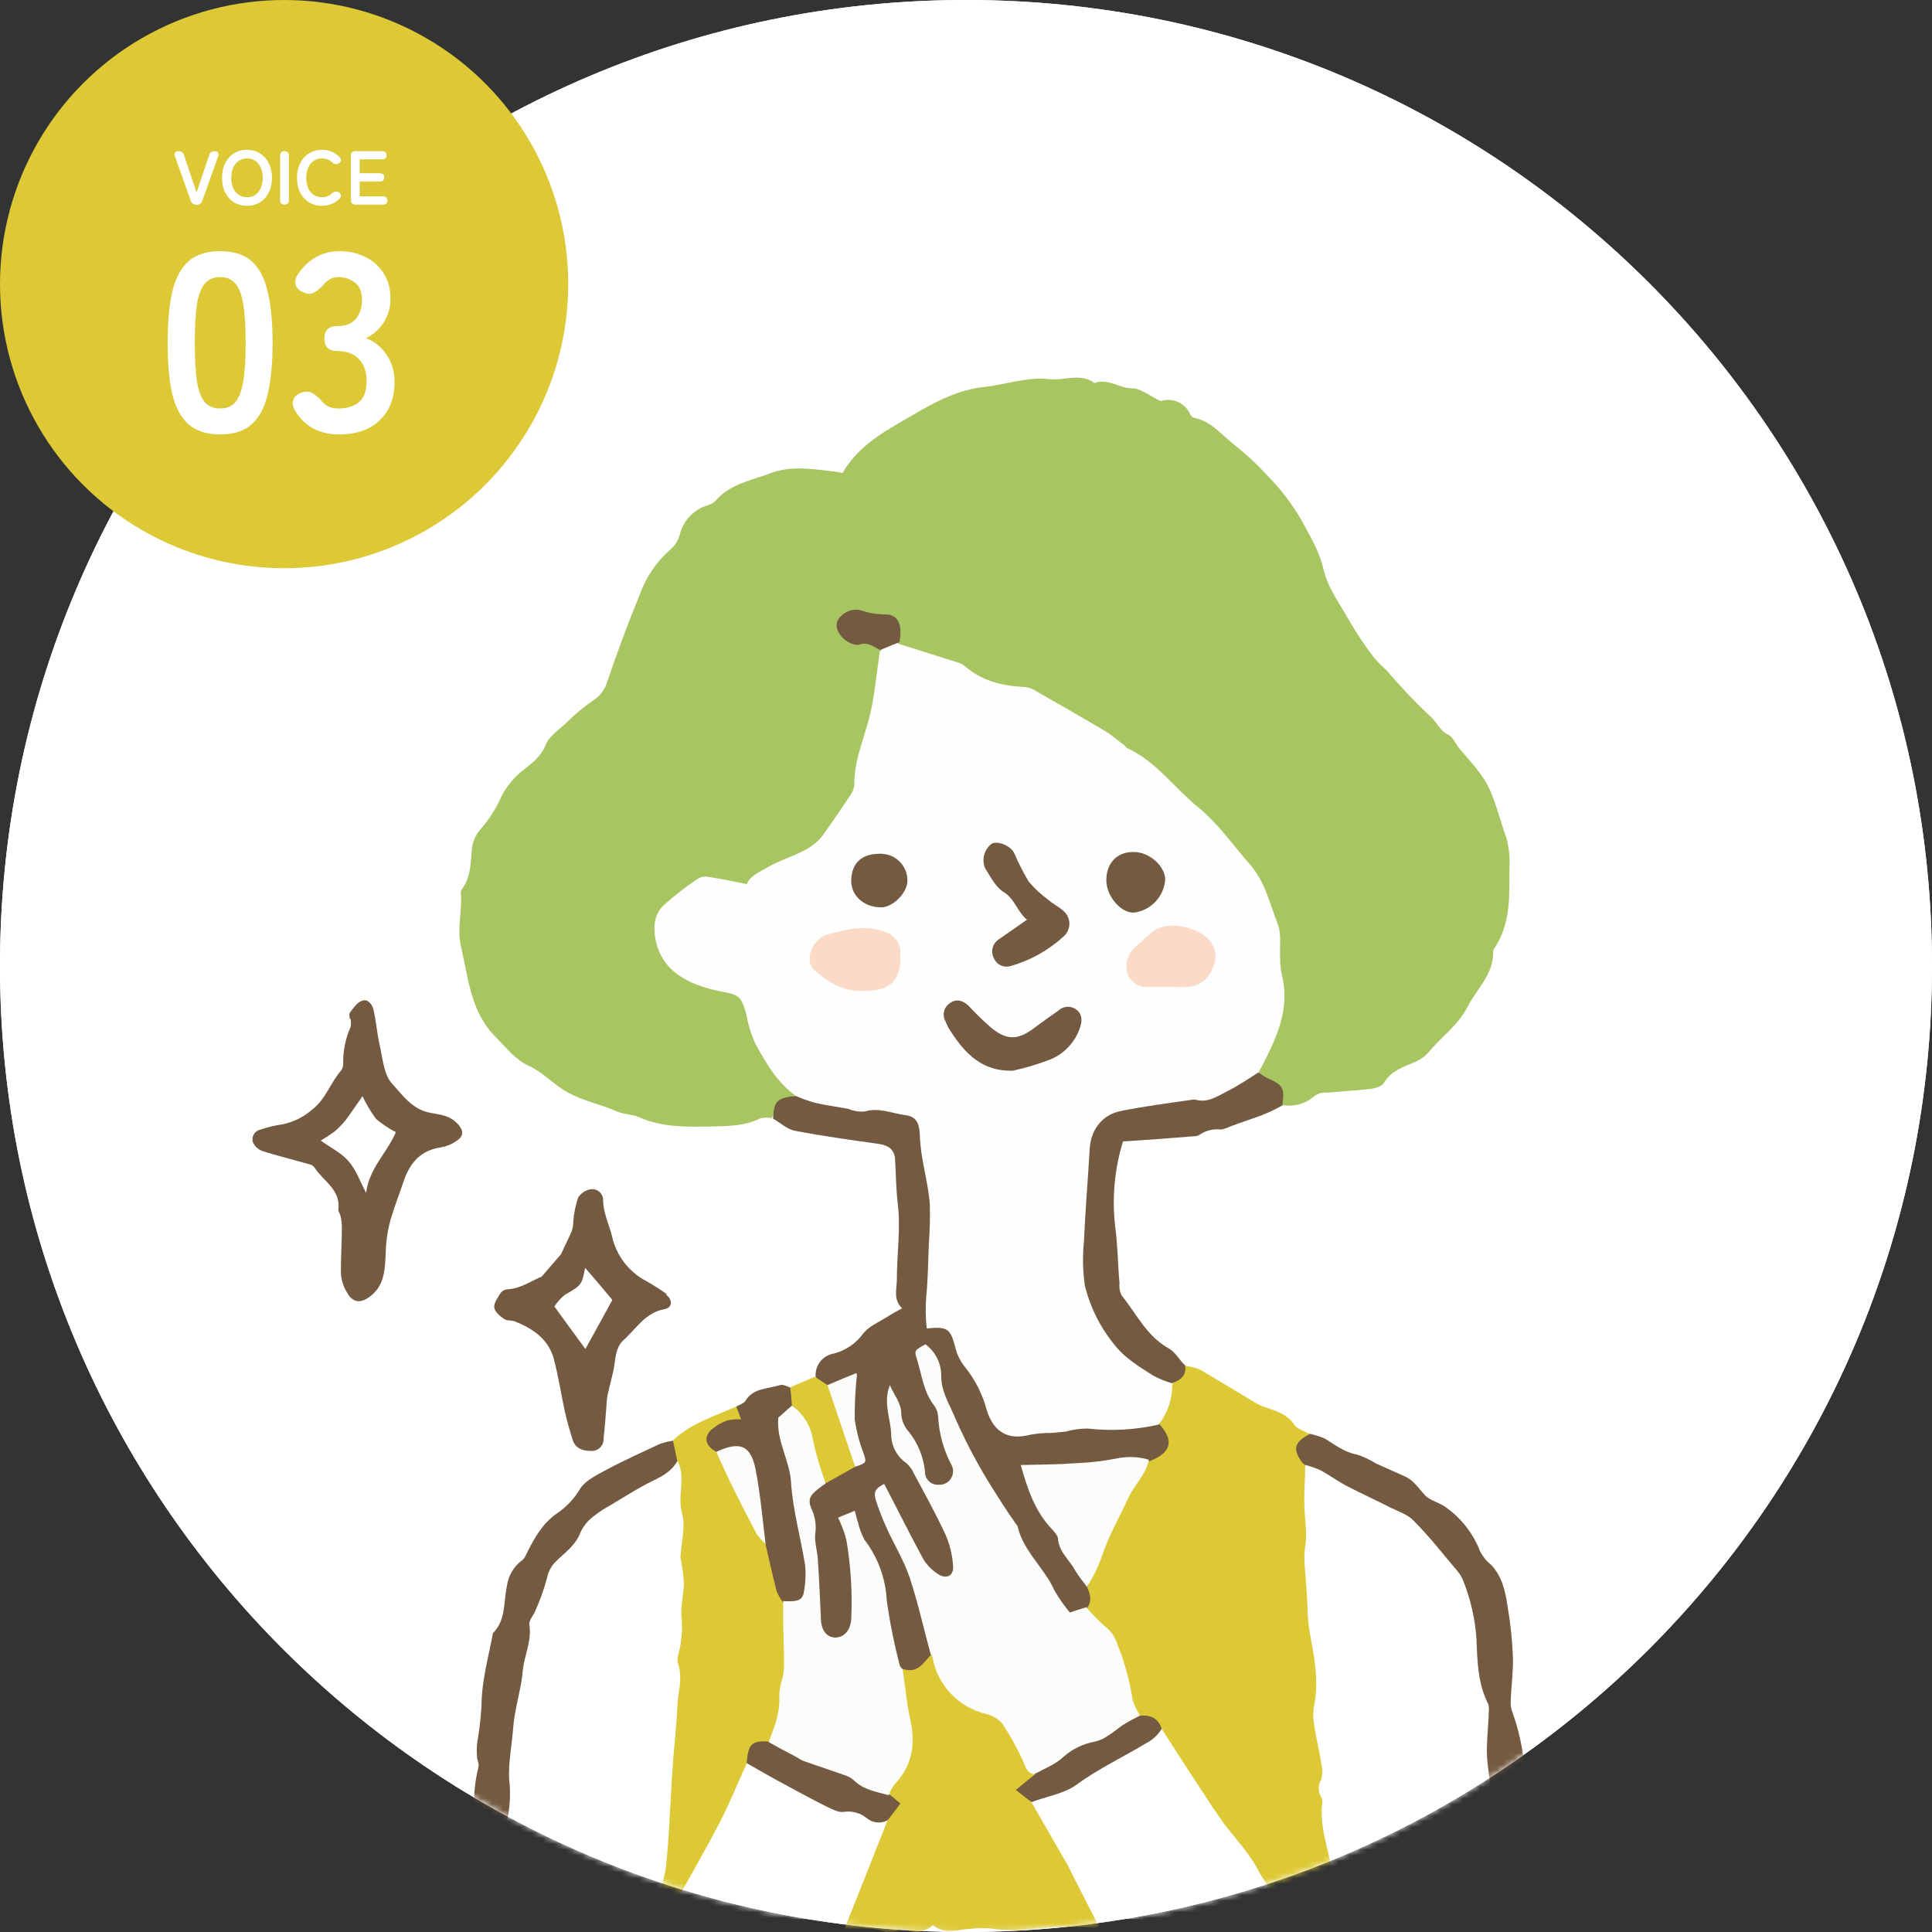 <svg width="340" height="340" viewBox="0 0 340 340" fill="none" xmlns="http://www.w3.org/2000/svg">
<rect x="0" y="0" width="340" height="340" fill="#333333" stroke="none"/>
<g clip-path="url(#clip0_39_1123)">
<path d="M170 340C263.888 340 340 263.888 340 170C340 76.112 263.888 0 170 0C76.112 0 0 76.112 0 170C0 263.888 76.112 340 170 340Z" fill="white"/>
<mask id="mask0_39_1123" style="mask-type:luminance" maskUnits="userSpaceOnUse" x="0" y="0" width="340" height="340">
<path d="M170 340C263.888 340 340 263.888 340 170C340 76.112 263.888 0 170 0C76.112 0 0 76.112 0 170C0 263.888 76.112 340 170 340Z" fill="white"/>
</mask>
<g mask="url(#mask0_39_1123)">
</g>
<g clip-path="url(#clip1_39_1123)">
<path d="M170 340C263.888 340 340 263.888 340 170C340 76.112 263.888 0 170 0C76.112 0 0 76.112 0 170C0 263.888 76.112 340 170 340Z" fill="white"/>
<mask id="mask1_39_1123" style="mask-type:luminance" maskUnits="userSpaceOnUse" x="0" y="0" width="340" height="340">
<path d="M170 340C263.888 340 340 263.888 340 170C340 76.112 263.888 0 170 0C76.112 0 0 76.112 0 170C0 263.888 76.112 340 170 340Z" fill="white"/>
</mask>
<g mask="url(#mask1_39_1123)">
<path d="M83.652 337.715H267.796C267.796 337.715 267.718 286.948 262.232 277.521C256.823 268.171 225.142 250.861 225.142 250.861L124.919 251.789C124.919 251.789 103.128 260.752 95.169 275.048C87.288 289.348 83.578 337.715 83.578 337.715H83.652Z" fill="white"/>
<path d="M135.893 196.77C135.228 196.654 134.548 196.654 133.883 196.77C131.179 198.161 128.243 198.161 125.461 198.239C121.133 198.316 116.652 198.47 112.479 196.616C111.243 196.076 109.852 196.153 108.616 195.612C105.679 194.299 102.512 193.758 99.729 192.135C97.334 190.822 95.557 188.657 92.929 187.498C90.689 186.494 88.989 184.252 87.211 182.476C82.807 178.072 82.42 172.122 81.107 166.481C80.411 163.39 81.339 160.377 81.107 157.362C81.076 157.07 81.129 156.775 81.261 156.512C82.883 154.426 82.807 151.876 83.039 149.403C83.167 148.146 83.68 146.959 84.507 146.003C86.069 144.227 87.347 142.22 88.294 140.053C89.19 138.352 90.426 136.853 91.925 135.649C93.471 134.412 95.171 133.253 96.021 131.09C96.64 129.544 98.417 128.386 99.731 127.149C101.149 125.716 102.702 124.422 104.367 123.286C105.558 122.54 106.438 121.386 106.842 120.04C108.619 114.785 110.551 109.608 112.638 104.508C113.715 101.533 115.521 98.876 117.892 96.781C118.704 96.123 119.297 95.234 119.592 94.231C119.874 92.973 120.488 91.814 121.372 90.876C122.256 89.938 123.376 89.255 124.614 88.899C125.073 88.762 125.496 88.524 125.851 88.203C128.401 85.19 132.11 84.572 135.433 83.335C138.987 81.944 142.773 82.485 146.483 82.948C147.084 82.989 147.68 83.092 148.26 83.257C151.273 78.003 156.529 75.453 161.397 72.594C164.951 70.507 168.892 68.576 173.065 68.112C176.923 67.727 180.792 66.258 184.573 66.721C187.277 67.03 190.136 65.561 192.61 67.416C195.006 66.489 196.938 68.344 199.256 68.344C200.802 68.344 202.269 69.657 204.278 70.585C205.275 70.258 206.358 70.315 207.315 70.743C208.273 71.172 209.036 71.942 209.456 72.903C209.6 73.163 209.814 73.378 210.074 73.522C213.011 74.062 214.788 76.303 216.874 78.003C219.202 79.828 221.373 81.844 223.365 84.031C225.47 86.202 227.312 88.614 228.852 91.218C230.398 94.077 232.174 96.936 232.87 100.027C233.72 103.658 235.883 106.363 237.583 109.454C238.882 111.685 240.328 113.828 241.911 115.867C242.593 116.627 243.315 117.349 244.074 118.031C246.514 120.909 249.118 123.643 251.873 126.22C252.877 127.148 253.419 128.616 254.886 129.311C255.736 129.698 256.123 130.934 256.818 131.707C257.977 133.098 259.214 134.411 260.295 135.88C263 139.28 263.618 143.53 265.086 147.393C265.579 149.204 265.762 151.085 265.627 152.956C265.627 157.669 265.859 162.384 263.155 166.634C262.966 166.856 262.833 167.121 262.768 167.406C262.922 171.425 259.909 173.975 258.286 177.143C256.664 180.389 253.65 182.475 251.409 185.18C250.712 185.966 249.838 186.576 248.859 186.957C246.85 187.807 244.763 188.503 243.527 190.589C243.218 191.13 242.214 191.439 241.518 191.593C238.89 191.902 236.186 192.056 233.481 192.289C232.744 192.218 232.005 192.409 231.394 192.83C230.608 193.536 229.668 194.05 228.649 194.332C227.63 194.613 226.56 194.654 225.522 194.452C225.368 191.67 222.818 190.589 221.272 188.734C220.963 187.497 221.659 186.493 222.122 185.488C224.44 180.775 226.294 175.984 224.672 170.651C224.442 169.717 224.364 168.751 224.44 167.792C224.594 159.91 220.963 153.729 216.018 148.01C211.619 143.084 206.84 138.512 201.723 134.336C197.473 130.704 192.373 128.077 187.428 125.373C183.874 123.363 180.474 121.123 176.147 120.736C173.754 120.424 171.501 119.432 169.656 117.877C167.802 116.408 165.328 116.408 163.165 115.636C161.465 115.017 159.611 114.708 158.22 113.473C157.524 112.469 158.066 111.232 157.448 110.15C156.52 108.604 149.72 107.678 148.484 108.913C148.216 109.131 148.02 109.424 147.924 109.756C147.827 110.087 147.834 110.44 147.944 110.767C148.139 111.364 148.508 111.889 149.004 112.274C149.499 112.66 150.099 112.888 150.725 112.931C152.348 113.085 153.971 113.085 155.129 114.553C155.414 117.41 155.152 120.295 154.357 123.053C153.044 128.153 151.884 133.331 150.57 138.431C149.934 140.96 148.764 143.324 147.137 145.364C145.511 147.403 143.467 149.07 141.142 150.253C137.974 151.876 134.574 153.035 131.948 155.507C130.866 156.511 129.707 156.048 128.702 155.661C124.452 154.193 121.207 155.893 118.27 158.675C117.457 159.455 116.827 160.407 116.426 161.461C116.025 162.515 115.864 163.644 115.953 164.768C116.042 165.892 116.38 166.982 116.942 167.96C117.503 168.937 118.275 169.778 119.202 170.42C121.583 172.246 124.413 173.394 127.393 173.743C129.402 173.897 131.024 174.825 131.411 176.834C132.57 182.784 135.661 187.652 139.756 191.979C139.839 192.102 139.896 192.241 139.922 192.387C139.949 192.534 139.945 192.684 139.91 192.829C138.037 193.595 136.539 195.066 135.738 196.925L135.893 196.77Z" fill="#A7C662"/>
<path d="M229.701 257.816C229.701 260.057 229.469 262.375 229.547 264.616C229.547 266.47 229.856 268.403 229.856 270.257C229.856 271.494 229.547 272.73 229.547 273.966C229.547 275.589 229.778 277.135 229.856 278.757C229.933 279.994 230.01 281.153 230.087 282.389C230.098 283.993 230.227 285.594 230.474 287.18C231.247 291.507 232.174 295.757 231.247 300.239C231.053 301.286 231.053 302.36 231.247 303.407C231.633 305.957 232.251 308.43 232.637 310.98C232.779 311.727 232.726 312.499 232.483 313.22C232.218 313.678 232.078 314.198 232.078 314.727C232.078 315.256 232.218 315.776 232.483 316.234C232.641 316.489 232.721 316.784 232.715 317.084C232.097 321.411 233.874 325.428 234.415 329.602C234.569 331.147 234.956 332.615 235.111 334.161C235.265 337.098 234.802 338.256 233.102 338.643C230.474 339.184 228.002 339.261 226.611 336.943C224.989 334.239 222.902 331.92 221.433 329.139C219.887 326.202 217.493 323.652 215.406 320.948L213.319 317.935C210.382 313.453 207.447 308.971 204.587 304.49C203.66 302.867 201.96 302.636 200.337 302.327C199.85 301.938 199.458 301.444 199.19 300.882C198.922 300.32 198.786 299.704 198.792 299.081C198.553 297.274 198.166 295.491 197.632 293.749C196.551 290.736 195.623 287.567 192.532 285.79C191.796 285.305 191.271 284.56 191.064 283.703C191.141 282.287 191.141 280.869 191.064 279.453C193.935 271.574 197.612 264.012 202.036 256.889C205.205 254.957 205.282 254.648 203.89 250.707C204.509 248.311 205.977 246.225 206.131 243.753C207.09 242.724 207.92 241.582 208.604 240.353C209.448 240.468 210.277 240.675 211.076 240.971C214.399 242.903 217.645 244.912 220.889 246.844C221.637 247.289 222.444 247.627 223.285 247.848C224.985 248.466 226.608 249.007 227.767 250.707C228.308 251.557 229.699 251.866 230.704 252.485C229.313 254.185 228.695 255.962 229.854 257.971L229.701 257.816Z" fill="#DDC936"/>
<path d="M191.296 279.299C191.914 280.612 192.223 281.849 191.218 283.086C189.905 285.095 188.436 284.708 186.968 283.317C186.344 282.709 185.822 282.004 185.422 281.231C180.477 272.962 175.222 264.771 170.663 256.271C168.19 251.712 165.485 247.076 164.867 241.667C164.869 240.96 164.692 240.265 164.355 239.644C164.017 239.023 163.529 238.496 162.935 238.113C162.614 238.685 162.458 239.335 162.486 239.99C162.513 240.645 162.722 241.279 163.089 241.822C165.408 246.613 166.026 251.945 168.035 256.813C168.446 257.789 168.554 258.866 168.345 259.904C168.217 260.532 167.863 261.091 167.35 261.476C166.838 261.861 166.202 262.044 165.563 261.991C164.017 261.991 162.859 261.45 162.55 259.904C161.968 256.79 160.672 253.854 158.763 251.326C157.835 249.936 157.913 248.236 157.295 246.536C157.063 251.482 157.99 254.186 160.695 257.817C163.863 262.067 165.949 266.936 167.958 271.804C169.117 274.663 168.499 277.136 167.03 277.832C165.562 278.528 163.243 277.368 161.776 274.741C159.613 270.8 157.526 266.859 155.439 262.532C155.192 262.877 155.046 263.284 155.019 263.708C154.992 264.131 155.084 264.554 155.285 264.928C156.831 269.178 158.763 273.272 160.617 277.368C162.715 281.781 163.948 286.555 164.249 291.432C163.399 293.518 162.008 294.678 159.612 294.368C159.298 294.321 159.004 294.187 158.762 293.982C158.374 293.697 158.057 293.327 157.834 292.9C156.843 289.105 156.044 285.262 155.438 281.387C154.898 277.833 153.97 274.433 151.652 271.573C150.724 270.414 150.724 268.869 149.72 267.71C148.792 268.251 149.411 268.869 149.488 269.41C150.492 274.588 151.42 279.764 150.57 285.097C150.261 287.106 149.411 288.729 147.248 288.729C145.084 288.729 143.925 287.106 143.925 285.097C143.707 278.289 143.062 271.502 141.993 264.775C141.684 262.765 143.23 261.684 144.698 260.679C146.552 259.675 148.407 258.592 150.261 257.588C150.469 257.515 150.658 257.397 150.814 257.242C150.971 257.087 151.091 256.899 151.165 256.691C151.239 256.483 151.265 256.262 151.243 256.043C151.22 255.824 151.148 255.612 151.033 255.425C149.102 251.406 150.029 247.234 149.952 242.83C148.561 243.293 147.324 244.376 145.779 244.143C144.698 243.911 143.77 243.525 143.538 242.289C143.462 241.322 143.754 240.363 144.356 239.603C144.958 238.843 145.826 238.339 146.784 238.193C148.832 237.652 150.633 236.424 151.884 234.715C152.812 233.479 154.434 232.784 155.825 231.934C156.675 231.393 157.603 230.852 158.762 230.234C157.139 228.688 157.834 226.911 157.834 225.134C157.834 220.652 158.53 216.247 157.988 211.765C157.679 209.215 157.679 206.665 157.525 204.115C157.448 202.415 156.521 201.643 154.821 201.334C149.875 200.638 144.853 199.943 139.984 199.015C138.593 198.784 137.357 197.625 136.043 196.852C136.198 193.684 136.739 193.22 140.293 192.834C142.148 192.215 143.925 192.988 145.625 193.375C149.721 194.225 153.816 194.379 157.912 194.997C161.312 195.46 162.316 196.465 162.858 199.943C163.012 201.102 163.245 202.261 163.476 203.343C165.485 211.688 165.099 220.111 164.172 228.534C163.94 230.697 163.709 232.63 166.568 233.17C167.042 233.29 167.476 233.531 167.829 233.87C168.181 234.209 168.439 234.633 168.577 235.102C170.123 239.893 173.6 243.68 175.223 248.47C176.227 251.407 178.082 251.87 181.173 251.561C185.81 251.175 190.368 249.861 195.16 250.789C197.069 251.033 199.007 250.929 200.878 250.48C201.96 250.326 203.119 249.63 204.124 250.711C206.674 253.648 206.056 255.656 202.347 257.125C197.401 257.125 192.533 258.747 187.587 258.361C185.501 258.207 183.492 258.825 181.019 259.057C181.783 262.384 183.23 265.515 185.269 268.252C187.51 271.111 188.669 274.665 191.065 277.37C191.25 277.652 191.373 277.97 191.427 278.303C191.48 278.636 191.462 278.977 191.374 279.302L191.296 279.299Z" fill="#735A40"/>
<path d="M158.997 293.748C161.469 294.52 162.474 292.666 163.788 291.275C165.101 291.739 165.178 293.053 165.565 294.057C166.073 295.57 166.933 296.94 168.075 298.055C169.217 299.17 170.607 299.998 172.131 300.47C176.304 301.629 178.313 304.72 180.091 308.198C180.632 309.539 181.333 310.81 182.177 311.985C182.564 312.757 182.023 313.221 181.559 313.685C180.168 314.921 180.555 316.081 181.559 317.239C183.722 320.948 185.809 324.657 187.972 328.366L189.131 330.685C190.522 333.466 191.991 336.248 193.381 339.029C193.15 339.107 192.995 339.261 192.841 339.261C188.127 338.798 183.568 339.339 178.854 339.724C177.224 339.711 175.597 339.582 173.985 339.338C172.462 339.297 170.938 339.375 169.426 339.569C167.572 339.956 165.872 340.11 164.172 338.797C163.555 339.356 162.794 339.732 161.975 339.882C161.156 340.033 160.311 339.951 159.535 339.647C158.99 339.586 158.437 339.639 157.913 339.801C157.251 339.926 156.577 339.978 155.904 339.955C153.46 339.219 150.853 339.219 148.409 339.955C151.113 333.155 153.663 326.818 156.137 320.482C156.635 319.66 156.911 318.721 156.938 317.759C156.965 316.798 156.742 315.845 156.291 314.996C156.329 314.596 156.491 314.218 156.754 313.914C160.541 309.587 160.308 304.642 158.763 299.542C158.222 297.61 157.526 295.678 158.841 293.746L158.997 293.748Z" fill="#DDC936"/>
<path d="M118.428 253.489C121.597 250.476 125.692 249.239 129.556 247.539C131.256 248.93 130.869 249.857 128.938 250.476C127.916 250.629 126.955 251.057 126.156 251.713C124.919 252.949 125.074 254.185 126.388 255.344C128.397 260.29 131.951 264.385 133.728 269.407C134.17 270.251 134.688 271.053 135.274 271.803C136.665 274.972 136.743 278.526 138.211 281.694C139.215 283.626 138.52 285.635 138.674 287.644C138.983 292.513 138.133 297.303 137.747 302.094C137.579 303.728 136.903 305.268 135.815 306.498C134.813 306.714 133.882 307.182 133.112 307.858C132.341 308.534 131.756 309.396 131.411 310.361C129.789 313.839 128.398 317.393 126.62 320.793C124.148 325.584 121.366 330.297 118.816 335.012C118.607 335.51 118.251 335.932 117.795 336.222C117.34 336.512 116.806 336.656 116.266 336.634C115.416 333.775 116.885 331.225 117.194 328.521C117.735 323.575 117.89 318.63 118.198 313.684C118.275 312.138 118.429 310.671 118.507 309.125C118.585 307.966 118.739 306.806 118.816 305.725C118.97 303.947 119.125 302.093 119.203 300.316C119.28 297.843 120.207 295.447 119.357 292.897C119.202 292.341 119.202 291.753 119.357 291.197C119.917 289.188 120.127 287.096 119.975 285.016C119.666 283.006 120.285 280.843 120.362 278.756C120.305 277.616 120.176 276.48 119.975 275.356C119.975 274.893 119.744 274.429 119.744 273.966C119.898 271.416 120.671 268.711 120.053 266.393C119.125 263.302 120.749 260.134 119.28 257.198C118.843 256.715 118.541 256.124 118.405 255.486C118.27 254.849 118.305 254.186 118.508 253.567L118.428 253.489Z" fill="#DDC936"/>
<path d="M229.7 257.816C229.46 257.679 229.25 257.495 229.081 257.276C227.459 254.957 227.768 253.798 230.55 252.33C231.45 252.531 232.33 252.816 233.177 253.18C234.955 254.261 236.577 255.576 238.741 255.961C239.909 256.333 241.026 256.852 242.063 257.507C243.763 258.28 245.541 259.053 247.241 259.826C248.786 260.521 249.636 261.912 250.718 263.071C251.646 264.153 253.422 264.385 254.736 265.467C257.311 267.377 259.293 269.976 260.455 272.963C260.939 273.922 261.624 274.766 262.464 275.436C264.396 277.523 264.936 280.149 265.323 282.777C265.827 285.715 266.137 288.684 266.251 291.663C266.328 294.213 265.942 296.763 265.864 299.313C265.822 299.94 265.9 300.57 266.096 301.167C268.259 306.963 268.646 313.145 269.032 319.249C269.203 320.992 269.487 322.721 269.882 324.427C270.63 328.101 270.603 331.891 269.805 335.554C269.653 335.986 269.398 336.374 269.061 336.684C268.724 336.994 268.316 337.216 267.873 337.332C267.177 337.332 265.864 336.636 265.71 336.018C264.628 331.768 262.697 327.674 263.778 323.114C263.83 322.675 263.803 322.231 263.701 321.801C262.863 317.972 262.218 314.104 261.769 310.21C261.46 307.274 261.923 304.338 262.001 301.324C262.054 300.859 262.028 300.389 261.923 299.933C260.069 296.301 259.992 292.438 259.836 288.496C259.608 284.97 258.826 281.501 257.518 278.218C257.277 277.602 256.938 277.028 256.514 276.518C253.964 273.505 251.568 270.414 248.786 267.632C247.782 266.55 246.159 266.009 244.691 265.313C242.141 264 239.591 262.841 237.041 261.527C235.418 260.677 233.95 259.595 232.404 258.745C231.532 258.355 230.627 258.044 229.7 257.816Z" fill="#735A40"/>
<path d="M118.428 253.49C118.66 254.726 118.969 255.962 119.201 257.121C117.887 259.517 115.414 260.212 113.251 261.449C111.242 262.531 109.31 263.767 107.378 264.927C106.457 265.42 105.578 265.989 104.751 266.626C103.662 267.369 102.784 268.381 102.201 269.563C101.351 271.959 99.419 273.195 97.797 274.817C97.001 275.621 96.463 276.643 96.251 277.754C95.732 279.686 95.06 281.573 94.242 283.398C93.932 284.248 93.005 285.176 93.16 285.948C93.623 288.807 92.232 291.357 92.001 294.061C91.692 297.461 90.532 300.784 90.301 304.184C90.069 307.197 89.451 310.134 89.605 313.147C89.936 315.891 89.726 318.674 88.986 321.338C88.368 323.115 88.986 325.279 88.909 327.288C88.947 328.144 88.869 329.002 88.677 329.838C88.16 331.273 88.027 332.817 88.29 334.319C88.448 334.985 88.363 335.685 88.052 336.294C87.74 336.902 87.222 337.38 86.591 337.642C86.118 337.892 85.584 338.004 85.05 337.963C84.517 337.922 84.006 337.73 83.577 337.41C83.028 337.003 82.621 336.433 82.413 335.781C82.205 335.13 82.207 334.429 82.418 333.779C82.757 333 82.915 332.155 82.881 331.306C82.341 328.369 83.113 325.665 83.577 322.806C83.705 322.354 83.757 321.884 83.731 321.415C83.187 317.942 83.344 314.395 84.195 310.984C84.349 310.443 84.04 309.902 83.963 309.361C83.886 308.513 83.886 307.66 83.963 306.811C84.335 304.663 84.592 302.496 84.735 300.321C84.735 295.839 85.972 291.666 86.745 287.416C89.063 285.098 88.599 281.93 89.217 279.072C89.453 277.325 90.37 275.742 91.767 274.668C92.308 274.358 92.539 273.663 92.849 273.045C94.162 270.495 95.476 268.099 98.026 266.323C99.665 265.222 101.037 263.77 102.045 262.073C102.972 260.527 105.135 259.523 106.835 258.595C109.849 256.973 113.017 255.582 116.108 254.113C116.809 253.861 117.534 253.68 118.271 253.573L118.428 253.49Z" fill="#735A40"/>
<path d="M208.528 240.122C208.915 241.899 207.91 242.826 206.365 243.367C205.283 244.217 204.278 243.599 203.428 243.136C195.16 238.423 189.751 231.854 189.906 221.732C190.06 214.854 190.678 207.978 191.143 201.1C191.219 199.694 191.727 198.345 192.598 197.239C193.47 196.132 194.662 195.322 196.011 194.919C197.864 194.12 199.866 193.725 201.883 193.759C205.361 193.991 208.683 192.678 212.161 192.523C214.015 192.445 215.561 191.286 217.107 190.282C218.42 189.432 219.657 188.119 221.511 188.736C221.944 189.089 222.41 189.4 222.902 189.663C225.839 190.977 226.07 191.363 225.683 194.532C224.537 195.176 223.35 195.744 222.129 196.232C220.275 196.928 218.343 197.545 216.489 198.241C215.973 198.49 215.428 198.672 214.866 198.782C213.533 198.616 212.185 198.946 211.079 199.709C210.693 200.019 209.998 199.941 209.379 200.019C205.516 200.328 201.575 200.637 197.634 200.869C196.145 205.69 195.672 210.768 196.244 215.782C196.707 219.104 196.707 222.428 197.016 225.827C196.927 226.57 197.062 227.323 197.403 227.99C200.03 231.236 201.807 235.177 205.748 237.34C206.829 237.958 207.525 239.272 208.452 240.199L208.528 240.122Z" fill="#735A40"/>
<path d="M126.078 255.498C124.301 254.57 123.76 253.18 124.997 251.789C125.829 251.021 126.799 250.418 127.856 250.011C128.688 249.801 129.549 249.723 130.406 249.78C130.097 248.93 129.865 248.234 129.556 247.539C130.097 247.23 130.869 246.998 131.178 246.535C132.569 244.216 135.119 244.448 137.282 243.753C137.823 243.599 138.519 243.985 139.136 244.216C140.605 245.144 140.064 246.457 139.832 247.77C137.514 250.166 137.901 252.715 138.751 255.652C140.837 262.839 141.688 270.256 142.46 277.597C142.549 278.561 142.444 279.533 142.151 280.456C141.378 282.697 140.064 283.16 137.747 281.924C137.312 281.325 136.949 280.677 136.665 279.993C135.969 277.289 135.352 274.506 134.733 271.802C133.497 268.865 133.42 265.698 132.879 262.607C132.802 262.066 132.802 261.448 132.725 260.907C132.029 256.348 131.025 255.576 126.079 255.653L126.078 255.498Z" fill="#735A40"/>
<path d="M131.41 310.284C131.642 306.961 132.26 306.265 135.351 306.497C135.902 306.34 136.483 306.314 137.047 306.421C137.611 306.528 138.141 306.766 138.597 307.115C141.533 309.047 144.856 309.897 148.024 311.288C150.974 312.55 153.816 314.049 156.524 315.769C157.065 316.233 157.683 316.697 158.456 317.392C157.683 318.473 156.91 319.401 156.215 320.329C155.63 320.647 154.963 320.78 154.3 320.711C153.638 320.642 153.013 320.374 152.506 319.942C151.948 319.493 151.302 319.165 150.61 318.979C149.919 318.792 149.196 318.752 148.487 318.86C147.483 319.014 146.324 318.319 145.319 317.856C142.382 316.388 139.447 314.765 136.587 313.219C134.887 312.292 133.187 311.289 131.41 310.284Z" fill="#735A40"/>
<path d="M181.482 317.085C180.71 316.544 179.936 315.926 178.778 314.998C180.092 313.916 181.097 313.066 182.101 312.294C182.088 312.052 182.139 311.811 182.247 311.594C182.355 311.377 182.518 311.192 182.719 311.057C186.042 309.666 188.36 306.344 192.223 305.957C193.264 305.785 194.216 305.268 194.927 304.489C196.479 303.047 198.46 302.151 200.568 301.939C202.629 301.733 203.916 302.505 204.431 304.257C203.761 305.351 202.798 306.235 201.65 306.807C197.554 309.28 193.227 311.289 189.363 314.148C187.122 315.694 184.109 316.157 181.481 317.161L181.482 317.085Z" fill="#735A40"/>
<path d="M139.369 247.385C139.292 246.303 139.215 245.221 139.06 244.139C140.528 243.52 141.919 242.902 143.387 242.285C144.16 242.748 144.856 243.289 145.628 243.753C148.05 248.235 149.696 253.095 150.497 258.125C148.797 259.053 147.097 260.057 145.397 260.985C143.774 259.594 143.619 257.507 143.078 255.575C142.227 252.662 140.979 249.88 139.369 247.307V247.385Z" fill="#DDC936"/>
<path d="M221.586 188.658C219.732 189.818 217.955 191.054 215.946 192.058C214.246 192.908 212.546 194.145 210.382 193.527C210.228 193.527 209.996 193.449 209.842 193.527C205.592 194.145 201.342 194.686 197.169 195.536C193.847 196.232 191.915 198.936 191.76 202.336C191.451 207.745 190.987 213.077 190.756 218.486C190.497 221.059 190.549 223.653 190.91 226.214C191.862 230.101 193.685 233.721 196.242 236.8C198.019 239.041 200.492 240.51 202.887 242.054C203.966 242.643 205.106 243.109 206.287 243.445C206.361 246.072 205.513 248.641 203.892 250.708C199.813 251.636 195.607 251.872 191.451 251.404C190.118 251.394 188.791 251.576 187.51 251.945L184.96 252.177C183.742 252.161 182.526 252.265 181.328 252.486C177.465 253.49 174.915 252.099 173.678 248.236C172.955 245.476 171.666 242.898 169.892 240.664C169.029 239.634 168.42 238.417 168.114 237.11C167.264 233.864 166.801 233.4 163.092 233.787C162.873 231.889 162.847 229.973 163.014 228.069C163.323 224.978 163.323 221.81 163.477 218.641C163.644 216.379 163.696 214.109 163.631 211.841C163.4 209.06 162.704 206.278 162.24 203.419C162.031 202.088 161.902 200.746 161.854 199.4C161.7 197.469 161.158 196.464 159.226 196.232C156.908 195.923 154.667 194.841 152.117 195.614C151.166 195.681 150.213 195.522 149.335 195.15C147.326 194.764 145.395 194.532 143.385 194.069C142.28 193.751 141.196 193.364 140.139 192.91C136.817 190.591 134.885 187.191 133.03 183.869C132.222 182.151 131.65 180.331 131.33 178.46C130.403 175.137 129.939 175.06 126.693 174.441C120.975 173.282 116.339 170.81 115.334 165.169C114.948 162.928 115.18 160.841 116.803 159.296C118.716 157.575 120.757 155.999 122.907 154.583C123.5 154.271 124.188 154.188 124.838 154.351C127.002 154.661 129.088 155.124 131.407 155.588C132.103 154.042 133.725 153.425 135.348 152.497C138.516 150.643 142.534 150.101 144.852 146.934C146.552 144.538 148.252 142.066 149.874 139.593C150.178 139.107 150.339 138.545 150.337 137.971C150.337 133.18 152.578 128.93 153.428 124.293C154.046 121.125 154.356 117.88 154.819 114.712C155.746 113.63 156.751 112.934 158.219 113.321C161.619 114.402 165.096 115.484 168.496 116.567C168.95 116.677 169.373 116.889 169.733 117.185C172.746 119.813 176.379 120.739 180.32 120.894C181.068 120.978 181.785 121.243 182.407 121.667C186.503 123.985 190.52 126.304 194.538 128.698C195.698 129.394 196.625 130.244 197.707 131.017C197.938 131.171 198.093 131.48 198.325 131.635C203.425 133.954 206.593 138.589 210.766 141.989C214.398 144.926 216.948 148.712 219.961 152.112C222.665 155.202 223.438 158.989 224.829 162.543C225.602 164.397 225.138 166.639 225.292 168.725C225.281 169.687 225.384 170.647 225.602 171.584C226.915 176.916 225.138 181.552 222.82 186.188C222.357 187.116 221.892 188.042 221.352 188.97L221.586 188.658Z" fill="#FEFEFE"/>
<path d="M158.301 113.005C157.142 113.468 155.982 113.933 154.901 114.396C153.742 113.855 152.66 112.85 151.192 113.468H150.651C148.797 113.237 147.019 111.305 147.251 109.759C147.482 108.213 149.801 106.822 151.578 107.441C152.976 107.897 154.436 108.132 155.906 108.137C158.069 108.137 158.843 109.991 158.302 112.928L158.301 113.005Z" fill="#735A40"/>
<path d="M200.568 301.939C199.564 302.48 198.559 302.943 197.631 303.561C196.704 304.18 195.854 304.952 194.927 305.493C194.251 305.968 193.491 306.308 192.686 306.497C190.618 306.867 188.692 307.803 187.123 309.201C185.732 310.514 183.723 311.288 182.023 312.214C180.71 312.06 180.555 311.055 180.092 310.051C179.038 307.714 177.798 305.466 176.382 303.329C175.633 302.474 174.632 301.879 173.523 301.629C171.14 301.063 168.976 299.809 167.3 298.023C165.624 296.237 164.51 293.998 164.096 291.584C164.096 291.43 163.864 291.274 163.786 291.12C162.55 286.639 161.546 282.002 160.077 277.598C159.073 274.585 157.296 271.726 155.981 268.789C155.309 267.301 154.716 265.779 154.204 264.23C153.663 262.607 153.972 261.989 155.595 261.139C157.913 265.543 160.076 269.948 162.472 274.352C163.115 275.408 163.986 276.306 165.022 276.98C166.491 277.984 167.881 277.366 167.726 275.589C167.61 273.697 167.166 271.841 166.413 270.102C164.713 266.47 162.781 262.915 160.85 259.361C160.549 258.657 160.101 258.025 159.536 257.507C158.706 256.94 158.026 256.179 157.555 255.291C157.084 254.402 156.836 253.413 156.832 252.407C156.755 249.626 155.364 246.92 156.601 243.753C157.373 245.607 158.61 246.844 158.61 248.853C158.685 250.002 159.148 251.092 159.923 251.944C161.534 253.963 162.527 256.405 162.782 258.976C162.772 259.289 162.828 259.602 162.946 259.893C163.064 260.184 163.241 260.447 163.467 260.666C163.692 260.884 163.961 261.053 164.256 261.161C164.551 261.269 164.865 261.314 165.178 261.294C165.593 261.321 166.007 261.239 166.38 261.057C166.754 260.874 167.073 260.598 167.307 260.255C167.541 259.912 167.682 259.514 167.715 259.1C167.748 258.686 167.673 258.27 167.497 257.894C166.085 255.27 165.267 252.369 165.101 249.394C165.085 248.704 164.871 248.033 164.482 247.462C162.551 245.066 162.242 242.053 161.392 239.271C160.851 237.649 160.928 237.649 162.86 236.567C163.741 237.217 164.453 238.068 164.937 239.049C165.421 240.031 165.663 241.114 165.642 242.208C165.642 244.681 166.801 246.612 167.728 248.699C169.52 252.888 171.612 256.943 173.988 260.831C175.533 263.303 177.078 265.777 178.778 268.171C178.856 268.326 179.088 268.481 179.088 268.635C180.092 273.039 183.801 275.898 185.578 279.916C186.368 281.279 187.273 282.571 188.282 283.78C189.132 283.47 190.136 283.161 191.142 282.852C192.113 283.964 193.145 285.022 194.232 286.02C195.313 286.779 196.125 287.861 196.551 289.111C197.864 292.341 198.797 295.711 199.332 299.156C199.621 300.047 200.01 300.902 200.492 301.706L200.568 301.939Z" fill="#FCFCFB"/>
<path d="M191.296 279.298C190.6 278.294 189.827 277.444 189.209 276.361C188.205 274.507 186.427 273.193 186.196 270.875C186.196 270.256 185.577 269.638 185.192 269.175C182.178 266.084 180.864 262.143 179.628 257.815C183.028 257.738 186.119 257.738 189.21 257.506C191.676 257.418 194.13 257.134 196.551 256.656C198.421 256.266 200.359 256.346 202.192 256.888C201.651 259.515 199.642 261.292 198.56 263.61C197.092 266.856 195.237 270.023 194.078 273.423C193.404 275.467 192.469 277.415 191.297 279.219L191.296 279.298Z" fill="#FCFCFB"/>
<path d="M139.369 247.385C140.374 248.092 141.223 248.999 141.861 250.05C142.499 251.1 142.914 252.271 143.078 253.489C143.647 256.063 144.395 258.593 145.319 261.061C144.838 261.37 144.373 261.706 143.928 262.065C142.46 263.225 142.074 263.997 142.924 265.775C143.491 267.088 143.678 268.533 143.465 269.947C143.311 271.415 143.852 272.96 143.928 274.429C144.16 277.906 144.315 281.46 144.469 284.938C144.547 286.947 145.473 288.106 146.942 288.184C148.564 288.184 149.646 286.947 149.801 284.938C150.019 280.284 149.734 275.621 148.951 271.029C148.607 269.665 148.115 268.344 147.482 267.088C148.332 266.701 149.26 266.392 150.419 265.851C150.651 266.624 150.728 267.242 150.96 267.783C151.205 268.885 151.595 269.951 152.119 270.951C154.493 274.048 155.868 277.795 156.06 281.692C156.609 285.571 157.383 289.416 158.378 293.205C158.513 293.401 158.668 293.583 158.842 293.746C159.305 296.683 159.537 299.618 160.155 302.478C161.159 306.805 160.618 310.591 157.527 313.914C157.051 314.528 156.661 315.204 156.368 315.924C154.205 315.305 151.964 314.996 150.264 313.296C149.832 312.924 149.334 312.635 148.796 312.446L141.377 309.896C140.94 309.711 140.526 309.477 140.14 309.2C138.518 308.35 136.895 307.5 135.272 306.573C136.276 303.945 137.359 301.318 137.126 298.304C137.19 297.25 137.398 296.21 137.745 295.213C137.86 294.575 137.937 293.93 137.976 293.282C137.976 290.732 137.899 288.259 137.822 285.709V281.768C140.372 281.923 141.222 281.614 141.454 280.223C141.762 278.645 141.84 277.031 141.685 275.432C140.913 270.563 139.522 265.773 139.213 260.904C138.981 256.963 136.585 253.563 136.972 249.467C137.745 248.849 138.595 247.999 139.522 247.227L139.369 247.385Z" fill="#FCFCFB"/>
<path d="M150.495 258.126L145.628 243.753C147.251 243.057 148.874 242.362 150.651 241.666C150.651 241.589 150.805 241.82 150.805 241.976C150.524 244.567 150.395 247.173 150.418 249.78C150.705 251.815 151.224 253.812 151.964 255.73C152.506 257.353 152.582 257.431 150.495 258.126Z" fill="#FCFCFB"/>
<path d="M158.997 293.748C158.843 293.594 158.688 293.361 158.533 293.207C158.688 293.361 158.842 293.593 158.997 293.748Z" fill="#F18F69"/>
<path d="M126.077 255.498C130.173 253.566 132.105 254.339 132.955 258.511C133.805 262.839 134.192 267.32 134.732 271.724C134.13 271.163 133.586 270.542 133.11 269.87C131.488 266.779 129.864 263.611 128.319 260.443C127.547 258.82 126.851 257.197 126.078 255.574L126.077 255.498Z" fill="#FCFCFB"/>
<path d="M178.237 188.426C172.906 188.58 169.893 185.489 167.343 181.548C166.958 180.998 166.646 180.401 166.415 179.771C166.092 179.236 165.992 178.597 166.137 177.99C166.281 177.382 166.659 176.856 167.187 176.525C168.269 175.752 169.428 175.984 170.51 177.065C171.798 178.457 173.166 179.773 174.606 181.006C177.233 183.093 179.165 183.015 181.869 181.006C183.337 179.925 184.806 178.843 186.273 177.838C186.698 177.442 187.249 177.209 187.829 177.181C188.409 177.153 188.98 177.331 189.442 177.684C190.523 178.534 190.446 179.693 190.06 180.852C189.637 182.125 188.94 183.289 188.019 184.264C187.098 185.238 185.975 185.999 184.728 186.493C182.616 187.299 180.447 187.946 178.237 188.426Z" fill="#735A40"/>
<path d="M180.709 161.844C178.931 160.298 178.622 158.212 176.613 156.975C175.222 156.125 174.295 154.271 173.367 152.803C173.052 152.055 172.995 151.224 173.205 150.44C173.415 149.657 173.88 148.965 174.526 148.475C175.608 147.935 177.772 148.785 178.467 150.098C179.208 151.825 180.06 153.503 181.017 155.12C182.042 156.337 183.21 157.427 184.495 158.366C185.267 159.062 186.272 159.525 187.045 160.22C187.389 160.487 187.671 160.826 187.869 161.214C188.067 161.602 188.178 162.028 188.193 162.464C188.207 162.899 188.126 163.332 187.954 163.732C187.782 164.133 187.524 164.49 187.199 164.779C184.513 167.247 181.283 169.047 177.771 170.033C177.207 170.187 176.606 170.13 176.08 169.875C175.555 169.619 175.14 169.181 174.912 168.643C174.611 168.083 174.532 167.431 174.689 166.816C174.847 166.201 175.23 165.667 175.762 165.32C177.384 164.161 179.008 163.079 180.862 161.766L180.709 161.844Z" fill="#735A40"/>
<path d="M152.505 174.362C148.255 174.672 145.627 172.74 143.155 170.576C142.151 169.726 142.305 167.485 143.386 166.094C143.814 165.464 144.401 164.958 145.086 164.626C148.564 163.622 152.118 162.617 155.75 164.007C156.547 164.24 157.244 164.73 157.734 165.401C158.223 166.072 158.476 166.886 158.454 167.717V168.567C158.376 172.585 156.754 174.207 152.659 174.361L152.505 174.362Z" fill="#FBDAC8"/>
<path d="M205.128 173.668H202.269C201.499 173.763 200.717 173.613 200.037 173.238C199.357 172.864 198.813 172.283 198.482 171.581C198.218 170.807 198.164 169.977 198.327 169.175C198.49 168.374 198.864 167.631 199.41 167.022C200.647 165.863 201.96 164.703 203.273 163.622C203.427 163.468 203.582 163.468 203.814 163.39C206.286 162.231 210.614 163.236 212.546 165.168C213.213 165.798 213.662 166.625 213.829 167.528C213.996 168.43 213.871 169.363 213.473 170.19C213.178 171.12 212.62 171.943 211.865 172.561C211.111 173.178 210.193 173.563 209.223 173.668C207.91 173.745 206.519 173.668 205.205 173.668H205.128Z" fill="#FBDAC8"/>
<path d="M194.696 154.89C194.696 151.799 196.705 149.79 199.718 149.944C202.422 150.021 205.127 152.571 205.05 154.89C204.922 156.325 204.309 157.674 203.312 158.714C202.314 159.753 200.992 160.422 199.563 160.608C197.246 160.685 194.696 157.749 194.696 154.89Z" fill="#735A40"/>
<path d="M154.746 150.254C155.385 150.22 156.024 150.317 156.624 150.538C157.224 150.76 157.773 151.102 158.236 151.543C158.699 151.985 159.067 152.516 159.317 153.105C159.568 153.694 159.695 154.328 159.692 154.968C159.692 157.131 157.142 159.681 155.055 159.681C152.042 159.681 149.723 157.594 149.801 154.89C149.878 151.877 151.655 150.253 154.747 150.253L154.746 150.254Z" fill="#735A40"/>
<path d="M80.487 197.775C79.251 196.306 77.397 196.152 75.774 195.843C72.528 195.302 70.752 192.597 68.897 190.589C67.506 188.967 67.351 186.185 66.81 183.867C66.347 181.857 66.192 179.694 65.728 177.685C65.497 176.757 64.724 175.676 63.642 176.139C62.792 176.448 62.173 177.452 61.555 178.226C61.401 178.457 61.555 178.998 61.555 179.307H61.709C61.786 179.768 61.786 180.238 61.709 180.698C60.779 182.787 60.33 185.058 60.396 187.344C60.372 187.734 60.238 188.109 60.009 188.426C58.155 190.513 57.381 193.372 54.986 195.226C53.498 196.55 51.685 197.456 49.732 197.853C48.419 198.044 47.126 198.354 45.869 198.781C45.632 198.825 45.407 198.917 45.207 199.051C45.007 199.185 44.836 199.359 44.706 199.562C44.576 199.765 44.488 199.992 44.449 200.229C44.41 200.467 44.42 200.71 44.478 200.944C44.634 201.317 44.866 201.654 45.159 201.933C45.451 202.212 45.798 202.428 46.178 202.567C48.882 203.417 51.665 204.113 54.447 204.885C54.822 204.968 55.153 205.189 55.374 205.503C56.92 207.899 60.011 209.367 59.547 212.922C59.547 213.231 59.856 213.618 59.934 214.003C60.087 214.714 60.164 215.439 60.165 216.167C60.165 218.871 59.934 221.653 60.011 224.357C60.121 225.423 60.464 226.452 61.015 227.371C62.019 229.225 63.334 229.457 65.034 228.221C67.815 226.212 67.737 223.121 67.893 220.262C67.942 218.353 68.228 216.459 68.743 214.621C69.439 212.225 70.365 209.907 71.139 207.589C72.22 204.576 74.075 202.489 77.398 201.948C78.453 201.794 79.458 201.397 80.335 200.789C81.725 199.862 81.571 198.935 80.489 197.698L80.487 197.775ZM64.415 209.909C63.334 207.822 62.638 205.813 61.324 204.345C60.087 202.877 58.233 202.027 56.456 200.714C57.309 200.218 58.134 199.676 58.928 199.091C59.63 198.48 60.277 197.808 60.86 197.082C61.788 195.845 62.638 194.532 63.797 192.91C64.457 194.326 65.259 195.671 66.193 196.925C67.259 197.829 68.426 198.607 69.67 199.243C68.124 202.875 64.957 205.58 64.416 209.984L64.415 209.909Z" fill="#735A40"/>
<path d="M117.347 227.757C116.184 226.913 114.971 226.139 113.715 225.439C112.188 224.636 110.856 223.507 109.814 222.131C108.772 220.756 108.046 219.168 107.688 217.48C107.147 215.393 106.142 213.384 106.142 211.143C106.136 210.874 106.073 210.61 105.958 210.367C105.843 210.124 105.678 209.908 105.474 209.733C105.27 209.558 105.031 209.428 104.774 209.351C104.516 209.275 104.245 209.254 103.978 209.289C103.522 209.36 103.086 209.528 102.699 209.781C102.313 210.034 101.985 210.367 101.738 210.757C101.292 212.11 101.006 213.511 100.888 214.93C100.892 215.479 100.814 216.026 100.656 216.552C100.115 217.866 99.419 219.18 98.724 220.725C97.797 221.806 96.715 223.043 95.324 224.666C93.702 225.284 91.77 226.752 89.297 226.906C89.05 226.917 88.81 226.986 88.596 227.107C88.381 227.228 88.197 227.398 88.06 227.602C87.597 228.375 86.901 229.302 86.978 230.075C87.056 230.847 87.982 231.621 88.678 232.084C89.142 232.471 89.992 232.316 90.61 232.547C93.701 233.784 96.406 235.56 97.41 238.96C98.26 242.051 98.723 245.297 99.419 248.464C99.806 250.164 100.269 251.787 100.81 253.487C101.351 255.033 102.742 255.341 104.056 255.341C104.344 255.354 104.631 255.308 104.899 255.204C105.168 255.1 105.412 254.941 105.616 254.737C105.819 254.534 105.978 254.29 106.082 254.021C106.186 253.753 106.233 253.465 106.219 253.178C106.451 251.091 106.606 249.005 106.76 246.919C106.773 246.451 106.825 245.986 106.914 245.528C107.223 244.214 107.532 242.978 107.842 241.664C108.382 239.655 108.073 237.337 109.773 235.792C112.014 233.783 113.56 231.001 116.96 230.383C118.351 230.151 118.428 228.683 117.192 227.833L117.347 227.757ZM102.974 237.34C101.197 234.944 99.497 232.549 97.565 229.922C98.048 229.162 98.648 228.484 99.343 227.913C102.356 226.135 102.356 226.213 102.974 223.122C104.597 224.976 106.22 226.908 107.765 228.763C106.219 231.622 104.674 234.403 103.052 237.34H102.974Z" fill="#735A40"/>
</g>
</g>
<circle cx="50" cy="50" r="50" fill="#DDC936"/>
<path d="M34.603 36.04C34.379 36.04 34.169 35.982 33.972 35.866C33.784 35.749 33.655 35.58 33.583 35.356L30.792 27.52C30.694 27.233 30.694 27.01 30.792 26.849C30.899 26.688 31.119 26.607 31.45 26.607C31.915 26.607 32.219 26.822 32.362 27.251L34.589 33.88L36.83 27.251C36.973 26.822 37.282 26.607 37.756 26.607C38.042 26.607 38.244 26.692 38.36 26.862C38.476 27.023 38.485 27.242 38.387 27.52L35.596 35.356C35.524 35.58 35.39 35.749 35.193 35.866C35.005 35.982 34.809 36.04 34.603 36.04ZM43.475 36.215C42.626 36.215 41.865 36.013 41.194 35.611C40.532 35.208 40.014 34.64 39.638 33.907C39.262 33.164 39.074 32.297 39.074 31.304C39.074 30.302 39.262 29.434 39.638 28.701C40.014 27.958 40.532 27.386 41.194 26.983C41.865 26.572 42.626 26.366 43.475 26.366C44.325 26.366 45.077 26.572 45.73 26.983C46.392 27.386 46.91 27.958 47.286 28.701C47.671 29.434 47.863 30.302 47.863 31.304C47.863 32.297 47.671 33.164 47.286 33.907C46.91 34.64 46.392 35.208 45.73 35.611C45.077 36.013 44.325 36.215 43.475 36.215ZM43.475 34.712C44.039 34.712 44.526 34.573 44.938 34.296C45.349 34.01 45.667 33.612 45.891 33.102C46.123 32.583 46.239 31.983 46.239 31.304C46.239 30.615 46.123 30.015 45.891 29.506C45.667 28.987 45.349 28.589 44.938 28.311C44.526 28.025 44.039 27.882 43.475 27.882C42.921 27.882 42.433 28.025 42.013 28.311C41.592 28.589 41.266 28.987 41.033 29.506C40.81 30.015 40.698 30.615 40.698 31.304C40.698 31.983 40.81 32.583 41.033 33.102C41.266 33.612 41.592 34.01 42.013 34.296C42.433 34.573 42.921 34.712 43.475 34.712ZM50.058 36C49.548 36 49.293 35.736 49.293 35.208V27.399C49.293 26.871 49.548 26.607 50.058 26.607C50.577 26.607 50.836 26.871 50.836 27.399V35.208C50.836 35.736 50.577 36 50.058 36ZM56.671 36.215C55.821 36.215 55.061 36.013 54.39 35.611C53.728 35.208 53.209 34.64 52.833 33.907C52.458 33.164 52.27 32.297 52.27 31.304C52.27 30.302 52.458 29.434 52.833 28.701C53.209 27.958 53.728 27.386 54.39 26.983C55.061 26.572 55.821 26.366 56.671 26.366C57.306 26.366 57.887 26.482 58.415 26.715C58.952 26.947 59.417 27.274 59.811 27.694C59.99 27.891 60.048 28.092 59.985 28.298C59.922 28.495 59.802 28.647 59.623 28.754L59.556 28.794C59.439 28.866 59.274 28.893 59.059 28.875C58.845 28.857 58.648 28.763 58.469 28.593C58.236 28.361 57.968 28.186 57.664 28.07C57.369 27.945 57.038 27.882 56.671 27.882C56.116 27.882 55.629 28.025 55.208 28.311C54.788 28.589 54.461 28.987 54.229 29.506C54.005 30.015 53.893 30.615 53.893 31.304C53.893 31.983 54.005 32.583 54.229 33.102C54.461 33.612 54.788 34.01 55.208 34.296C55.629 34.573 56.116 34.712 56.671 34.712C57.377 34.712 57.977 34.475 58.469 34.001C58.648 33.831 58.831 33.732 59.019 33.706C59.207 33.679 59.386 33.706 59.556 33.786L59.583 33.813C59.77 33.902 59.9 34.054 59.972 34.269C60.052 34.475 60.008 34.676 59.837 34.873C59.444 35.302 58.979 35.633 58.442 35.866C57.905 36.098 57.315 36.215 56.671 36.215ZM62.546 36C62.019 36 61.755 35.736 61.755 35.208V27.399C61.755 26.871 62.019 26.607 62.546 26.607H67.243C67.77 26.607 68.034 26.849 68.034 27.332C68.034 27.806 67.77 28.043 67.243 28.043H63.298V30.485H66.827C67.355 30.485 67.618 30.727 67.618 31.21C67.618 31.693 67.355 31.934 66.827 31.934H63.298V34.564H67.39C67.918 34.564 68.182 34.801 68.182 35.275C68.182 35.758 67.918 36 67.39 36H62.546ZM38.757 76.447C36.372 76.447 34.508 75.851 33.166 74.658C31.824 73.466 30.87 71.676 30.304 69.291C29.767 66.906 29.498 63.924 29.498 60.346C29.498 56.767 29.767 53.785 30.304 51.4C30.87 48.985 31.824 47.181 33.166 45.988C34.508 44.795 36.372 44.199 38.757 44.199C41.142 44.199 42.991 44.795 44.303 45.988C45.645 47.181 46.584 48.985 47.121 51.4C47.688 53.785 47.971 56.767 47.971 60.346C47.971 63.924 47.688 66.906 47.121 69.291C46.584 71.676 45.645 73.466 44.303 74.658C42.991 75.851 41.142 76.447 38.757 76.447ZM38.757 71.885C39.86 71.885 40.725 71.542 41.351 70.856C42.007 70.141 42.484 68.948 42.782 67.278C43.081 65.608 43.23 63.297 43.23 60.346C43.23 57.364 43.081 55.038 42.782 53.368C42.484 51.698 42.007 50.52 41.351 49.834C40.725 49.119 39.86 48.761 38.757 48.761C37.654 48.761 36.774 49.119 36.118 49.834C35.462 50.52 34.985 51.698 34.687 53.368C34.419 55.038 34.284 57.364 34.284 60.346C34.284 63.297 34.419 65.608 34.687 67.278C34.985 68.948 35.462 70.141 36.118 70.856C36.774 71.542 37.654 71.885 38.757 71.885ZM59.643 76.447C56.243 76.447 53.694 75.091 51.994 72.377C51.517 71.602 51.398 70.916 51.636 70.32C51.875 69.723 52.337 69.321 53.023 69.112C53.768 68.874 54.38 68.874 54.857 69.112C55.334 69.35 55.856 69.768 56.422 70.364C56.75 70.812 57.168 71.184 57.675 71.483C58.211 71.751 58.837 71.885 59.553 71.885C61.074 71.885 62.282 71.512 63.176 70.767C64.071 70.022 64.518 68.769 64.518 67.01C64.518 65.43 64.071 64.162 63.176 63.208C62.282 62.254 60.999 61.777 59.33 61.777C57.839 61.777 57.093 61.046 57.093 59.585C57.093 58.124 57.839 57.394 59.33 57.394C60.82 57.394 61.924 56.961 62.639 56.096C63.355 55.202 63.713 54.114 63.713 52.831C63.713 51.34 63.28 50.297 62.416 49.7C61.581 49.074 60.627 48.761 59.553 48.761C58.957 48.761 58.42 48.91 57.943 49.208C57.496 49.507 57.108 49.864 56.78 50.282C56.214 50.878 55.677 51.296 55.17 51.534C54.693 51.773 54.096 51.743 53.381 51.445C52.695 51.176 52.248 50.744 52.039 50.148C51.83 49.522 51.994 48.85 52.531 48.135C53.396 46.853 54.439 45.884 55.662 45.228C56.914 44.542 58.241 44.199 59.643 44.199C61.462 44.199 63.042 44.557 64.384 45.272C65.755 45.958 66.814 46.927 67.559 48.18C68.335 49.432 68.722 50.908 68.722 52.608C68.722 54.158 68.305 55.56 67.47 56.812C66.665 58.035 65.636 58.929 64.384 59.496C65.875 60.062 67.082 61.031 68.007 62.403C68.961 63.775 69.438 65.37 69.438 67.189C69.438 70.022 68.573 72.273 66.844 73.942C65.144 75.612 62.744 76.447 59.643 76.447Z" fill="white"/>
</g>
<defs>
<clipPath id="clip0_39_1123">
<rect width="340" height="340" fill="white"/>
</clipPath>
<clipPath id="clip1_39_1123">
<rect width="340" height="340" fill="white"/>
</clipPath>
</defs>
</svg>
